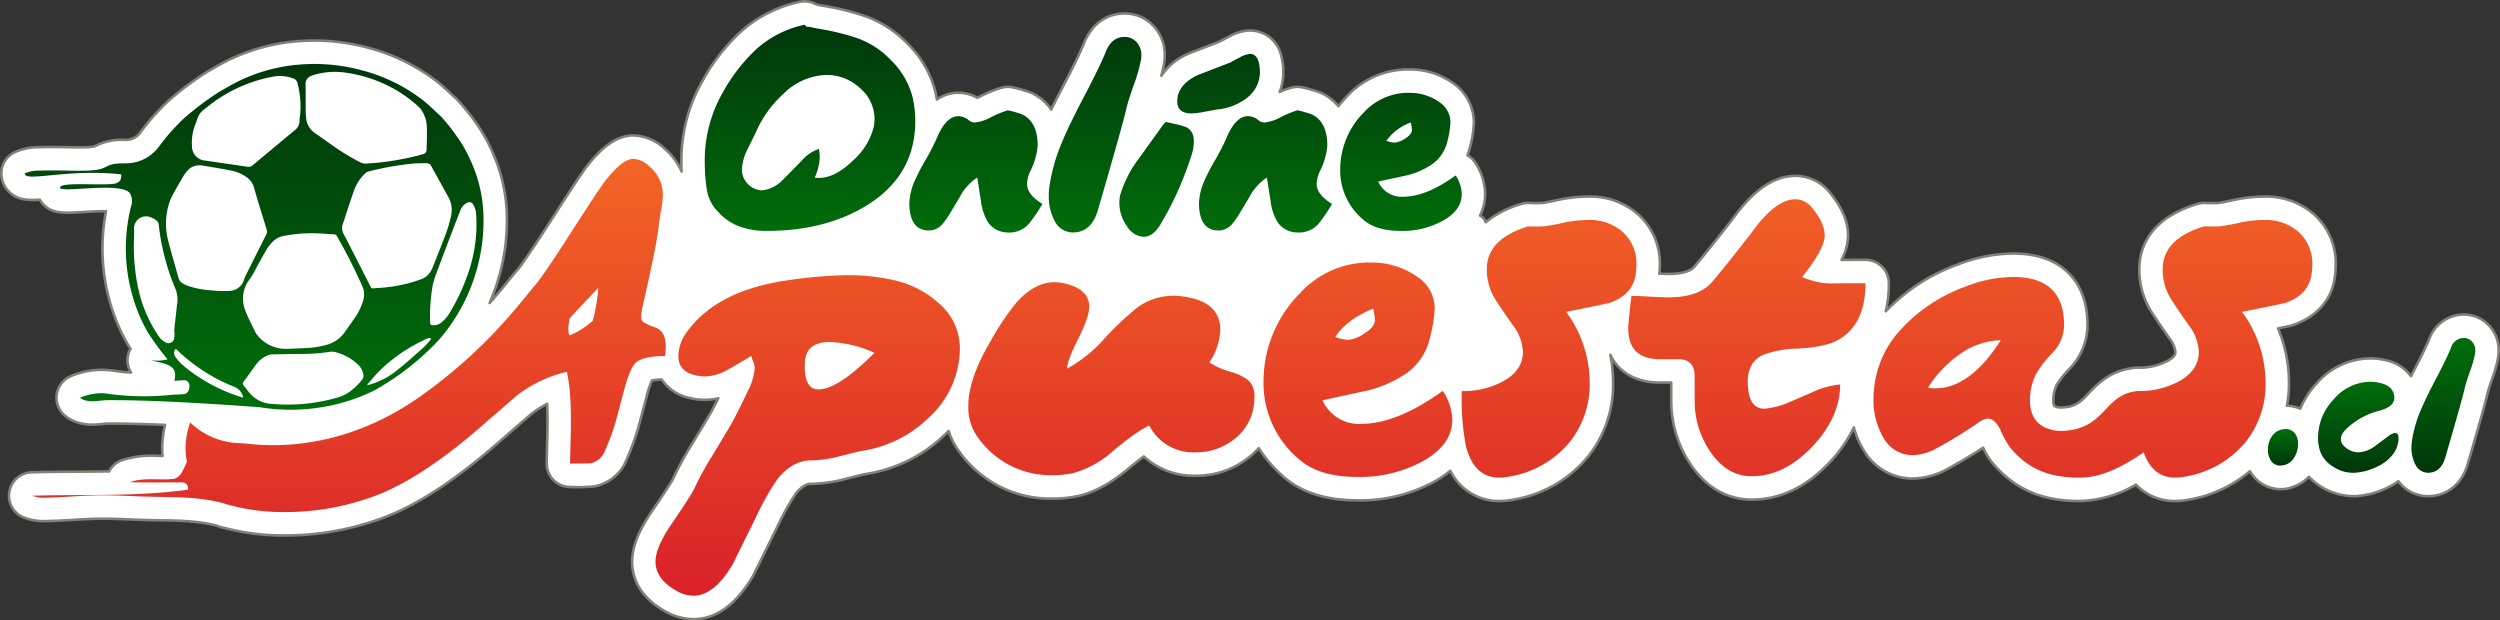 <svg xmlns="http://www.w3.org/2000/svg" xmlns:xlink="http://www.w3.org/1999/xlink" viewBox="0 0 480.658 119.285"><rect x="0" y="0" width="480.658" height="119.285" fill="#333333" stroke="none"/><defs><style>.cls-1{fill:#fff;stroke:#848077;stroke-linecap:round;stroke-linejoin:round;stroke-width:0.5px;}.cls-2{fill:url(#linear-gradient);}.cls-3{fill:url(#linear-gradient-2);}.cls-4{fill:url(#linear-gradient-3);}.cls-5{fill:url(#linear-gradient-4);}.cls-6{fill:url(#linear-gradient-5);}.cls-7{fill:url(#linear-gradient-6);}</style><linearGradient id="linear-gradient" x1="208.272" y1="45.525" x2="208.272" y2="4.75" gradientUnits="userSpaceOnUse"><stop offset="0" stop-color="#006e0b"/><stop offset="1" stop-color="#00370b"/></linearGradient><linearGradient id="linear-gradient-2" x1="438.933" y1="82.504" x2="438.933" y2="89.516" xlink:href="#linear-gradient"/><linearGradient id="linear-gradient-3" x1="453.408" y1="73.406" x2="453.408" y2="90.906" xlink:href="#linear-gradient"/><linearGradient id="linear-gradient-4" x1="469.772" y1="64.977" x2="469.772" y2="90.897" xlink:href="#linear-gradient"/><linearGradient id="linear-gradient-5" x1="48.86" y1="78.781" x2="48.86" y2="12.296" xlink:href="#linear-gradient"/><linearGradient id="linear-gradient-6" x1="225.4" y1="30.539" x2="225.4" y2="114.535" gradientUnits="userSpaceOnUse"><stop offset="0" stop-color="#f36525"/><stop offset="1" stop-color="#d92129"/></linearGradient></defs><g id="Layer_2" data-name="Layer 2"><g id="Layer_1-2" data-name="Layer 1"><path class="cls-1" d="M478.51,62.537a6.616,6.616,0,0,0-4.822-2.061,7.104,7.104,0,0,0-6.632,4.705c-.483,1.198-1.395,3.075-2.708,5.579q-.432.823-.812,1.566a7.903,7.903,0,0,0-4.969-3.093,12.47,12.47,0,0,0-2.819-.327,13.811,13.811,0,0,0-10.362,4.815,16.57,16.57,0,0,0-3.131,4.855,6.823,6.823,0,0,0-2.556-.568,25.019,25.019,0,0,0,.387-4.448A26.631,26.631,0,0,0,437.98,63.146q1.137-.237,2.263-.478a4.586,4.586,0,0,0,.503-.138c4.671-1.581,7.566-4.878,8.143-9.198a15.716,15.716,0,0,0,.186-2.373,12.676,12.676,0,0,0-4.019-9.602,13.871,13.871,0,0,0-9.739-3.56,27.937,27.937,0,0,0-5.484.577c-2.331.507-3.119.623-3.316.647-1.356.044-2.093.025-2.474.002a4.52,4.52,0,0,0-1.597.188c-8.351,2.555-10.623,7.434-11.063,11.124a15.222,15.222,0,0,0,1.765,8.791c.023.043.047.087.071.13.333.593,1.068,1.778,3.869,5.793a5.046,5.046,0,0,1,1.161,2.624c0,.296,0,.847-1.412,1.658a11.537,11.537,0,0,1-5.846,1.353c-.14,0-.28.006-.419.019-4.75.445-7.211,3.032-9.008,4.921-1.603,1.686-2.487,2.614-5.176,2.722a2.887,2.887,0,0,1-1.119-.161,1.033,1.033,0,0,1-.304-.146,2.299,2.299,0,0,1-.182-1.143,6.604,6.604,0,0,1,.652-2.878c.027-.058.024-.05.048-.11a19.645,19.645,0,0,1,2.566-3.156,12.268,12.268,0,0,0,3.281-7.534c.002-.039.004-.079.005-.118.123-4.435-1.057-7.96-3.506-10.478-2.502-2.573-6.133-3.878-10.791-3.878a30.048,30.048,0,0,0-10.635,2.112,35.907,35.907,0,0,0-13.84,8.997,22.933,22.933,0,0,0,.596-5.392,4.5,4.5,0,0,0-4.5-4.5q-2.972,0-4.596.011A10.718,10.718,0,0,0,355.32,45.27q0-4.05-3.607-8.363a8.44,8.44,0,0,0-6.5-3.097c-4.132,0-8.075,2.692-12.055,8.229-3.047,3.928-5.442,6.922-7.122,8.902-.056.065-.109.133-.161.201-.949,1.258-3.273,1.522-5.057,1.522-.446,0-1.043-.016-1.783-.048a15.159,15.159,0,0,0,.094-1.657,12.682,12.682,0,0,0-4.019-9.602,13.871,13.871,0,0,0-9.739-3.56,27.977,27.977,0,0,0-5.486.577c-2.331.507-3.107.622-3.314.647-1.359.044-2.095.025-2.476.002a4.504,4.504,0,0,0-1.597.188,19.324,19.324,0,0,0-6.862,3.517,2.148,2.148,0,0,0-1.077-1.274A9.374,9.374,0,0,0,285.543,37.3a11.178,11.178,0,0,0-1.862-5.96,4.509,4.509,0,0,0-1.535-1.489,12.72,12.72,0,0,0,.541-1.762,20.862,20.862,0,0,0,.682-4.496,9.21,9.21,0,0,0-4.036-7.636,14.243,14.243,0,0,0-8.384-2.608,15.977,15.977,0,0,0-11.974,5.15,24.309,24.309,0,0,0-1.648,1.934,9.304,9.304,0,0,0-3.193-2.509,4.498,4.498,0,0,0-.518-.209,26.926,26.926,0,0,0-3.322-.935,4.496,4.496,0,0,0-1.938.056,14.852,14.852,0,0,0-2.321.841,10.532,10.532,0,0,0,.703-3.83,12.482,12.482,0,0,0-.338-2.867c-.009-.037-.018-.074-.028-.11a6.175,6.175,0,0,0-6.005-5.004A8.506,8.506,0,0,0,236.338,7.02q-.885.445-1.736.921-2.972,1.156-5.986,2.311c-.116.045-.231.094-.344.149a11.802,11.802,0,0,0-4.992,4.161c.197-.707.344-1.331.443-1.879a9.529,9.529,0,0,0,.217-2.015,8.057,8.057,0,0,0-2.186-5.701A7.497,7.497,0,0,0,216.219,2.6c-3.461,0-6.277,2.013-7.743,5.561-.721,1.791-2.069,4.574-4.01,8.272-.905,1.728-1.689,3.266-2.356,4.627a9.29,9.29,0,0,0-3.663-3.137,4.492,4.492,0,0,0-.519-.209,27.008,27.008,0,0,0-3.321-.935,4.495,4.495,0,0,0-1.938.056,22.87,22.87,0,0,0-4.115,1.656c-.266.128-.489.228-.675.307a7.302,7.302,0,0,0-3.602-.967,7.211,7.211,0,0,0-4.151,1.306q-.107-.645-.248-1.301A19.702,19.702,0,0,0,174.496,8.4a21.06,21.06,0,0,0-9.153-5.623,49.354,49.354,0,0,0-7.314-1.706c-.147-.025-.372-.07-.673-.133q-.224-.059-.451-.106a4.493,4.493,0,0,0-3.187-.476A24.726,24.726,0,0,0,142.491,6.031a37.498,37.498,0,0,0-7.338,9.353,30.797,30.797,0,0,0-4.151,15.911q0,.833.038,1.682a12.194,12.194,0,0,0-3.264-4.406,9.094,9.094,0,0,0-6.005-2.533c-3.713,0-6.644,3.07-8.793,5.756-1.132,1.425-3.379,4.905-5.98,8.935-2.665,4.128-6.315,9.783-7.53,11.169-.419.478-.943,1.12-1.58,1.903-.979,1.204-2.213,2.722-3.748,4.457a39.659,39.659,0,0,0,3.258-18.091,31.354,31.354,0,0,0-2.61-10.683,31.332,31.332,0,0,0-1.846-3.663,40.103,40.103,0,0,0-5.136-6.769c-.382-.341-.754-.691-1.127-1.042-.85-.797-1.728-1.622-2.75-2.412A37.243,37.243,0,0,0,70.623,9.138,39.523,39.523,0,0,0,57.037,7.943a36.98,36.98,0,0,0-14.718,4.44c-.432.237-.86.482-1.289.728-.345.198-.691.396-1.041.59a59.033,59.033,0,0,0-7.39,5.495c-.913.81-1.73,1.663-2.478,2.463-.848.908-1.679,1.895-2.534,3.009a5.13,5.13,0,0,0-.374.482l-.261.348a3.389,3.389,0,0,1-2.916,1.397,10.999,10.999,0,0,0-5.651,1.142c-.216.109-.419.213-1.687.266-1.038.043-2.247.022-3.65-.002-1.685-.028-3.594-.061-5.804.005a10.687,10.687,0,0,0-4.46.984A4.499,4.499,0,0,0,.25,33.34a4.958,4.958,0,0,0,1.619,3.665c1.52,1.382,3.27,1.56,5.787,1.394a4.685,4.685,0,0,0,.505.71C9.9,41.133,12.118,41,16.145,40.76c1.048-.063,2.782-.167,4.216-.167h.025a37.773,37.773,0,0,0,.888,17.966A35.607,35.607,0,0,0,24.514,66.13c.06.108.26.43.578.911a4.503,4.503,0,0,0,.097,4.578c-1.278-.062-2.162-.182-2.925-.285-.636-.086-1.294-.175-2.02-.216a15.131,15.131,0,0,0-6.808,1.287,4.5,4.5,0,0,0-.82,7.625c2.573,1.989,5.608,1.654,7.241,1.474.237-.026.456-.058.644-.062,3.273-.025,7.242.08,11.23.253a19.153,19.153,0,0,0-.55,4.526q0,.724.062,1.443c-.301-.002-.609-.006-.925-.012a18.419,18.419,0,0,0-6.847.81,4.493,4.493,0,0,0-2.489,2.171c-1.932.03-3.885.041-5.869.052-2.947.016-5.995.033-9.018.121a4.5,4.5,0,0,0-1.64,8.635,10.294,10.294,0,0,0,4.333.748c1.785-.029,3.553-.134,5.262-.235,2.009-.119,3.894-.233,5.769-.226,1.752.005,3.508.074,5.366.147,1.643.064,3.288.128,4.933.149,4.096.05,7.963.098,11.595,1.056a.665.665,0,0,1,.108.039,4.37,4.37,0,0,0,1.189.349,44.684,44.684,0,0,0,11.728,1.484,54.029,54.029,0,0,0,19.32-3.545c6.028-2.322,12.618-6.551,20.183-12.961l7.993-6.927a22.056,22.056,0,0,1,2.957-1.877c.075,1.381.093,3.238.055,5.482-.062,2.261-.137,5.138-.137,6.003a4.5,4.5,0,0,0,4.5,4.5,30.539,30.539,0,0,0,4.736-.131c.075-.013.149-.027.224-.043a8.304,8.304,0,0,0,5.824-4.892,51.668,51.668,0,0,0,2.302-6.226c.016-.05.03-.1.043-.15q.473-1.762,1.593-5.997a19.203,19.203,0,0,1,1.002-3.025,9.715,9.715,0,0,1,1.874-.203,8.656,8.656,0,0,0,5.162,3.503,12.215,12.215,0,0,0,5.73.121c-.476.955-.903,1.777-1.274,2.457-.288.519-1.163,2.017-3.682,6.177a62.619,62.619,0,0,0-3.772,6.906c-.11.211-.755,1.349-4.018,6.159-2.608,3.825-3.823,6.907-3.823,9.699,0,2.654,1.041,6.431,5.989,9.343a11.34,11.34,0,0,0,5.81,1.712c4.351,0,8.202-2.792,11.445-8.298.057-.097.11-.195.16-.295l4.709-9.553a42.919,42.919,0,0,1,3.402-6.028c1.488-1.842,2.528-1.842,2.92-1.842a26.684,26.684,0,0,0,6.021-.793c.034-.008.068-.017.102-.025,3.247-.836,4.068-1.016,4.264-1.054.027-.004.056-.008.083-.013a27.942,27.942,0,0,0,15.358-7.686c.202-.194.398-.39.592-.588a13.612,13.612,0,0,0,2.148,4.108,21.448,21.448,0,0,0,17.99,8.889,22.966,22.966,0,0,0,4.818-.51c2.985-.656,6.104-2.351,9.547-5.191,1.236-1.028,2.23-1.806,3.022-2.394a14.117,14.117,0,0,0,9.98,3.703,16.089,16.089,0,0,0,9.773-3.179,15.903,15.903,0,0,0,2.352-2.121,25.576,25.576,0,0,0,5.119,5.802c3.344,2.806,8.023,4.229,13.909,4.229a29.596,29.596,0,0,0,14.438-3.446,20.478,20.478,0,0,0,3.363-2.244,10.384,10.384,0,0,0,9.429,5.826,14.258,14.258,0,0,0,2.769-.289A23.493,23.493,0,0,0,305.3,87.81a22.186,22.186,0,0,0,4.841-14.251,26.714,26.714,0,0,0-.532-5.332c1.606,3.375,4.96,5.329,9.52,5.329l2.19.002v3.492a21.651,21.651,0,0,0,3.569,11.996c3.78,5.796,8.546,7.013,11.878,7.013,5.454,0,10.476-2.383,14.925-7.083a25.914,25.914,0,0,0,4.732-6.784,16.164,16.164,0,0,0,1.856,4.303,10.885,10.885,0,0,0,9.434,5.51,14.442,14.442,0,0,0,6.97-1.978c2.478-1.364,4.695-2.692,6.599-3.947a12.963,12.963,0,0,0,1.873,3.018c4.278,5,9.426,7.232,16.67,7.232a22.368,22.368,0,0,0,10.843-3.153,10.195,10.195,0,0,0,7.554,3.153,14.253,14.253,0,0,0,2.767-.289,24.553,24.553,0,0,0,11.594-5.449q.18.31.39.604a6.771,6.771,0,0,0,8.284,2.268,7.343,7.343,0,0,0,2.649-1.806,12.005,12.005,0,0,0,9.03,3.732,15.829,15.829,0,0,0,6.098-1.637,14.864,14.864,0,0,0,2.09-1.235,7.041,7.041,0,0,0,5.898,2.877c3.566-.089,6.352-2.414,7.448-6.208,2.995-10.269,3.634-12.792,3.832-13.699.07-.288.274-1.019.86-2.683a25.096,25.096,0,0,0,1.072-3.716,8.013,8.013,0,0,0,.175-1.653A6.924,6.924,0,0,0,478.51,62.537Z"/><path class="cls-2" d="M175.493,18.85a15.213,15.213,0,0,0-4.2-7.29,16.563,16.563,0,0,0-7.201-4.46,45.61,45.61,0,0,0-6.658-1.567q-.305-.043-1.132-.218a4.446,4.446,0,0,0-1.218-.174l-.392-.392a20.209,20.209,0,0,0-9.225,4.656,33.525,33.525,0,0,0-6.44,8.268,26.25,26.25,0,0,0-3.525,13.621,35.501,35.501,0,0,0,.392,5.178,7.729,7.729,0,0,0,2.176,4.265,10.346,10.346,0,0,0,4.047,2.785,14.975,14.975,0,0,0,5.309.871q11.183,0,19.104-4.831,9.443-5.744,9.444-16.318A20.845,20.845,0,0,0,175.493,18.85Zm-7.485,5.483a12.804,12.804,0,0,1-3.959,6.484q-3.482,3.394-6.614,3.394a3.573,3.573,0,0,1-.784-.087,10.476,10.476,0,0,0,.957-3.829,8.531,8.531,0,0,0-.173-1.653,7.49,7.49,0,0,0-3.351,2.306q-1.828,1.871-3.656,3.698a6.386,6.386,0,0,1-3.96,1.958,4.053,4.053,0,0,1-3.83-3.96,9.536,9.536,0,0,1,.958-3.699q.87-1.74,1.696-3.438a21.642,21.642,0,0,1,5.354-7.485,12.185,12.185,0,0,1,8.268-3.612,9.33,9.33,0,0,1,6.419,2.523,7.776,7.776,0,0,1,2.807,5.962A8.219,8.219,0,0,1,168.008,24.333Zm29.455,11.053a6.22,6.22,0,0,1,.609-2.436,13.472,13.472,0,0,0,1.436-4.962q0-4.568-3.002-6.005a23.666,23.666,0,0,0-2.742-.783,22.406,22.406,0,0,0-3.263,1.349,8.277,8.277,0,0,1-3.046,1.001,1.727,1.727,0,0,1-1.131-.392,3.324,3.324,0,0,0-2.046-.827q-2.438,0-4.221,4.352a44.799,44.799,0,0,1-2.154,4.156A38.947,38.947,0,0,0,175.791,34.95a11.281,11.281,0,0,0-.957,4.308,8.706,8.706,0,0,0,.13,1.523q.609,3.699,3.917,3.525a3.511,3.511,0,0,0,2.394-1.306,17.567,17.567,0,0,0,1.544-2.263q1.066-1.74,2.11-3.568a10.641,10.641,0,0,1,2.96-3.047q.346,2.221.696,4.439a10.392,10.392,0,0,0,1.348,4.134,4.613,4.613,0,0,0,3.83,2.002,4.984,4.984,0,0,0,4.048-1.654,33.237,33.237,0,0,0,2.61-3.829Q197.462,37.387,197.463,35.386Zm20.541-19.103A30.176,30.176,0,0,0,219.309,11.8a5.022,5.022,0,0,0,.131-1.131,3.592,3.592,0,0,0-.936-2.589A3.042,3.042,0,0,0,216.219,7.1q-2.438,0-3.569,2.741-1.173,2.916-4.199,8.681t-4.243,8.77a33.973,33.973,0,0,0-2.523,9.181c-.029.378-.044.756-.044,1.131a9.893,9.893,0,0,0,1.088,4.787,3.936,3.936,0,0,0,3.656,2.306q3.48-.088,4.7-4.308,4.786-16.405,5.482-19.582Q216.915,19.372,218.004,16.282ZM229.05,21.809a14.745,14.745,0,0,0,2.698-.348q2.09-.392,2.438-.435a10.856,10.856,0,0,0,5.57-2.219,6.22,6.22,0,0,0,2.48-4.961,7.871,7.871,0,0,0-.217-1.828q-.436-1.653-1.654-1.653a4.503,4.503,0,0,0-1.958.652q-.957.48-1.871,1.001-3.133,1.219-6.31,2.437-3.612,1.741-3.873,4.613Q226.135,21.809,229.05,21.809Zm-.957,2.654a16.501,16.501,0,0,0-2.524-.696q-1.304-.304-1.349-.305-.261,0-1,1.088-2.221,3.09-4.44,6.179a21.83,21.83,0,0,0-3.394,6.746,6.283,6.283,0,0,0-.174,1.523,7.667,7.667,0,0,0,1.437,4.461,4,4,0,0,0,3.22,2.067q1.915,0,3.352-2.568a60.78,60.78,0,0,0,4.699-9.791q.521-1.392,1.001-2.829a9.343,9.343,0,0,0,.608-3.002,7.545,7.545,0,0,0-.043-.826A2.591,2.591,0,0,0,228.094,24.463Zm25.055,10.922a6.225,6.225,0,0,1,.608-2.436,13.464,13.464,0,0,0,1.436-4.962q0-4.568-3.002-6.005a23.677,23.677,0,0,0-2.742-.783,22.401,22.401,0,0,0-3.263,1.349,8.278,8.278,0,0,1-3.046,1.001,1.727,1.727,0,0,1-1.131-.392,3.324,3.324,0,0,0-2.046-.827q-2.438,0-4.221,4.352a44.799,44.799,0,0,1-2.154,4.156A38.967,38.967,0,0,0,231.477,34.95a11.281,11.281,0,0,0-.957,4.308,8.706,8.706,0,0,0,.13,1.523q.61,3.699,3.917,3.525a3.511,3.511,0,0,0,2.394-1.306,17.556,17.556,0,0,0,1.544-2.263q1.067-1.74,2.11-3.568a10.64,10.64,0,0,1,2.96-3.047q.346,2.221.696,4.439a10.406,10.406,0,0,0,1.348,4.134,4.612,4.612,0,0,0,3.83,2.002,4.981,4.981,0,0,0,4.047-1.654,33.141,33.141,0,0,0,2.611-3.829Q253.148,37.387,253.149,35.386Zm26.72-1.653q-5.657,4.09-10.095,4.09a4.888,4.888,0,0,1-4.787-2.916q2.741-.608,5.439-1.174a15.283,15.283,0,0,0,4.961-2.176,7.428,7.428,0,0,0,2.916-4.482,17.896,17.896,0,0,0,.565-3.481,4.666,4.666,0,0,0-2.132-3.96,9.784,9.784,0,0,0-5.788-1.784,11.568,11.568,0,0,0-8.704,3.742,15.533,15.533,0,0,0-4.569,10.967,12.286,12.286,0,0,0,4.569,9.791q2.438,2.047,7.094,2.046a16.147,16.147,0,0,0,7.92-1.871q3.787-2.045,3.786-5.223A6.747,6.747,0,0,0,279.869,33.733Zm-8.616-10.183a8.681,8.681,0,0,1,.217,1.393q0,.914-1.392,1.741a4.138,4.138,0,0,1-1.958.74,5.912,5.912,0,0,1-1.567-.348A9.764,9.764,0,0,1,271.253,23.549Z"/><path class="cls-3" d="M439.608,89.276a3.375,3.375,0,0,1-1.2.24,2.065,2.065,0,0,1-1.77-.93,3.522,3.522,0,0,1-.6-2.101,4.5,4.5,0,0,1,.75-2.58,3.034,3.034,0,0,1,2.28-1.38,2.268,2.268,0,0,1,2.1.72,3.15,3.15,0,0,1,.66,2.101,4.796,4.796,0,0,1-.601,2.37A3.209,3.209,0,0,1,439.608,89.276Z"/><path class="cls-4" d="M460.248,75.776a3.238,3.238,0,0,1,.09.72q0,1.74-3.06,2.52a13.975,13.975,0,0,0-5.46,2.82q-3.271,2.609-.48,4.47a3.72,3.72,0,0,0,2.101.66,5.763,5.763,0,0,0,3.029-1.08l2.7-2.011a2.537,2.537,0,0,1,1.35-.63q.631,0,.631.99a5.199,5.199,0,0,1-.9,2.88,7.868,7.868,0,0,1-3.195,2.596,11.296,11.296,0,0,1-4.364,1.185,6.88,6.88,0,0,1-4.171-1.215,5.606,5.606,0,0,1-2.579-3.375,8.612,8.612,0,0,1-.271-2.16,10.745,10.745,0,0,1,3.045-7.396,9.273,9.273,0,0,1,7.035-3.345,7.919,7.919,0,0,1,1.8.21Q459.827,74.127,460.248,75.776Z"/><path class="cls-5" d="M475.818,68.217a20.805,20.805,0,0,1-.9,3.09q-.75,2.13-.99,3.12-.479,2.19-3.779,13.5-.841,2.909-3.24,2.97a2.714,2.714,0,0,1-2.52-1.59,6.817,6.817,0,0,1-.75-3.3c0-.26.011-.52.03-.78a23.398,23.398,0,0,1,1.74-6.33q.839-2.07,2.925-6.045t2.896-5.985a2.595,2.595,0,0,1,2.46-1.89,2.094,2.094,0,0,1,1.574.675,2.474,2.474,0,0,1,.645,1.785A3.484,3.484,0,0,1,475.818,68.217Z"/><path class="cls-6" d="M92.907,40.452a26.769,26.769,0,0,0-2.238-9.154,27.152,27.152,0,0,0-1.576-3.146,38.44,38.44,0,0,0-4.285-5.742c-1.211-1.082-2.345-2.255-3.631-3.249a32.64,32.64,0,0,0-11.711-5.673,34.845,34.845,0,0,0-12.042-1.06,32.341,32.341,0,0,0-12.938,3.901c-.777.427-1.539.88-2.314,1.309a57.215,57.215,0,0,0-6.585,4.925c-.766.679-1.478,1.421-2.175,2.168a36.735,36.735,0,0,0-2.387,2.852l-.039.031c-.077.114-.157.217-.235.324-.084.113-.172.223-.254.336a7.877,7.877,0,0,1-6.451,3.123c-4.589.007-2.571,1.212-7.158,1.404-2.49.104-5.546-.114-9.506.006a6.261,6.261,0,0,0-2.632.534c0,1.765,8.11-.957,18.557.183.148,1.773-1.238,1.831-2.286,1.885-3.179.166-9.368-.357-9.482.63-.257,1.199,11.593-1.185,13.408,1.074a3.032,3.032,0,0,1,.276,2.505c-.039.155-.088.306-.125.463a33.145,33.145,0,0,0,.495,17.212,31.027,31.027,0,0,0,2.838,6.624,52.016,52.016,0,0,0,3.788,5.175,8.343,8.343,0,0,1-3.205.157c2.081.679,5.393.571,4.513,3.885-.051.192,1.595-.105,2.151.003,1.121.218.931,2.419-.206,2.612-.752.128-1.536.088-2.297.146A51.807,51.807,0,0,1,19.989,75.61a10.774,10.774,0,0,0-4.621.858c1.494,1.155,3.771.486,5.087.473,9.529-.096,24.819,1.002,29.505,1.358a36.703,36.703,0,0,0,10.844.15,35.837,35.837,0,0,0,11.241-3.422,50.918,50.918,0,0,0,12.363-9.7,34.937,34.937,0,0,0,7.465-14.278A34.265,34.265,0,0,0,92.907,40.452Zm-6.588-2.358a5.264,5.264,0,0,1,.316,3.785,24.259,24.259,0,0,1-.997,3.281c-.778,2.085-1.623,4.151-2.442,6.224-.056.143-.126.281-.195.42a3.55,3.55,0,0,1-2.046,1.892,27.963,27.963,0,0,1-7.08,1.58c-.689.066-1.379.096-2.068.159a.458.458,0,0,1-.535-.262q-2.213-4.376-4.447-8.74c-.271-.531-.564-1.049-.825-1.585a2.314,2.314,0,0,1-.071-1.836c.72-2.12,1.366-4.26,2.13-6.368a8.404,8.404,0,0,1,2.192-3.342,1.422,1.422,0,0,1,.601-.327,56.123,56.123,0,0,1,8.274-1.501c.975-.081,1.951-.089,2.924-.096a2.228,2.228,0,0,1,.671.215C83.944,33.8,85.127,35.949,86.319,38.094ZM59.825,14.609a5.128,5.128,0,0,1,.771-.281,14.216,14.216,0,0,1,5.75-.375,26.55,26.55,0,0,1,10.151,3.571,24.53,24.53,0,0,1,4.071,3.084,5.023,5.023,0,0,1,.366.417,6.198,6.198,0,0,1,1.132,3.416c.058,1.46-.017,2.938-.055,4.409a.843.843,0,0,1-.709.803,51.673,51.673,0,0,1-10.97,1.798,2.262,2.262,0,0,1-1.014-.215,46.251,46.251,0,0,1-6.39-3.99c-.763-.526-1.513-1.07-2.283-1.587a4.019,4.019,0,0,1-1.808-3.144c-.081-.936-.062-1.888-.071-2.835-.011-1.133.011-2.269-.01-3.4A1.56,1.56,0,0,1,59.825,14.609ZM37.541,23.965c.962-2.654.659-2.032,3.069-4.004a28.393,28.393,0,0,1,11.8-5.212,7.259,7.259,0,0,1,4.019.351,1.173,1.173,0,0,1,.753.836,17.482,17.482,0,0,1,.52,6.202,7.469,7.469,0,0,0-.102,1.006,2.333,2.333,0,0,1-1.019,1.961c-2.664,2.231-5.341,4.446-8.005,6.676a1.154,1.154,0,0,1-1.003.282c-2.68-.405-5.369-.775-8.048-1.184a2.746,2.746,0,0,1-2.615-2.756A9.404,9.404,0,0,1,37.541,23.965ZM32.346,39.694a8.716,8.716,0,0,1,.66-1.835c.77-1.453,1.589-2.886,2.437-4.303a8.298,8.298,0,0,1,1.003-1.145,3.261,3.261,0,0,1,2.397-.595c1.818.301,3.638.597,5.441.95A7.407,7.407,0,0,1,47.639,34.243,3.445,3.445,0,0,1,48.812,36.01c.784,2.73,1.629,5.438,2.467,8.149a1.105,1.105,0,0,1-.074.903q-1.954,3.863-3.879,7.737a8.182,8.182,0,0,0-.385.902A3.026,3.026,0,0,1,44.146,55.93a22.543,22.543,0,0,1-3.527-.106,18.06,18.06,0,0,1-4.522-.867,6.33,6.33,0,0,1-.844-.401A1.817,1.817,0,0,1,34.3,53.38c-.65-2.429-1.403-4.824-1.999-7.269A12.811,12.811,0,0,1,32.346,39.694Zm-.409,26.194a3.978,3.978,0,0,1-1.179-.904,25.826,25.826,0,0,1-3.794-7.945,37.252,37.252,0,0,1-1.193-11.117c.021-.596.021-1.191.011-1.785a2.317,2.317,0,0,1,3.124-2.391,3.841,3.841,0,0,1,1.224.695,1.158,1.158,0,0,1,.387.731,43.745,43.745,0,0,0,3.313,12.6,5.648,5.648,0,0,1,.193,2.898c-.164,1.55-.346,3.099-.503,4.649-.03.294.03.589.027.884a3.657,3.657,0,0,1-.059.835A1.117,1.117,0,0,1,31.937,65.888Zm14.681,10.527A32.35,32.35,0,0,1,35.025,70.113,10.182,10.182,0,0,1,33.78,68.691a1.311,1.311,0,0,1-.248-1.199c.122-.427.246-.465.55-.172A32.357,32.357,0,0,0,38.556,70.94a33.175,33.175,0,0,0,6.594,3.473,2.853,2.853,0,0,1,1.615,1.989A.49.49,0,0,1,46.619,76.415Zm22.933-3.337A11.565,11.565,0,0,1,66.62,75.718a9.561,9.561,0,0,1-2.237.859A34.545,34.545,0,0,1,52.389,77.663a6.013,6.013,0,0,1-4.633-2.382c-.146-.183-.282-.375-.422-.563l.013-.01c-.237-.317-.657-.618-.659-.957-.002-.328.42-.699.665-1.045.633-.892,1.248-1.797,1.915-2.667a5.208,5.208,0,0,1,2.159-1.7,2.437,2.437,0,0,1,.835-.203c2.007-.045,4.014-.07,6.02-.095a34.857,34.857,0,0,0,5.224-.413,3.051,3.051,0,0,1,1.324.173,9.661,9.661,0,0,1,3.964,2.264,3.341,3.341,0,0,1,1.071,1.966A1.268,1.268,0,0,1,69.552,73.079Zm.22-15.13a10.683,10.683,0,0,1-1.464,3.014c-.669,1.007-1.387,1.986-2.082,2.978a6.236,6.236,0,0,1-3.489,2.373,17.629,17.629,0,0,1-4.23.615c-1.11.054-2.221.111-3.33.139a6.92,6.92,0,0,1-6.002-3.047c-.566-1.208-1.468-2.822-2.095-4.55a6.059,6.059,0,0,1,1.003-5.886,21.605,21.605,0,0,0,1.296-2.274c.663-1.185,1.306-2.379,1.998-3.549a10.35,10.35,0,0,1,.916-1.146A4.115,4.115,0,0,1,54.898,45.3a27.991,27.991,0,0,1,7.1-.382c.74.039,1.476.108,2.217.137a.603.603,0,0,1,.565.347,106.035,106.035,0,0,1,5.007,9.915A3.94,3.94,0,0,1,69.772,57.948Zm12.809,7.615a14.816,14.816,0,0,1-1.378,1.452c-1.611,1.42-3.203,2.867-4.89,4.194a14.871,14.871,0,0,1-5.246,2.738c-.126.034-.252.061-.379.091l-.084-.086c.747-.851,1.457-1.735,2.248-2.546a31.058,31.058,0,0,1,8.169-5.78c.4-.207.806-.404,1.222-.57C82.387,64.998,83.308,64.723,82.581,65.564Zm7.91-14.554a38.727,38.727,0,0,1-4.239,9.472,6.61,6.61,0,0,1-.737.913c-.195.219-.421.412-.569.554a2.34,2.34,0,0,1-1.867.563c-.237-.055-.376-.154-.374-.442a34.201,34.201,0,0,1,.518-7.373,17.778,17.778,0,0,1,.725-2.285c1.062-2.839,2.144-5.672,3.225-8.506.465-1.22.944-2.436,1.42-3.652a2.557,2.557,0,0,1,1.196-1.25.85.85,0,0,1,1.208.338,4.157,4.157,0,0,1,.561,2.033A28.577,28.577,0,0,1,90.491,51.01Z"/><path class="cls-7" d="M180.427,58.245a18.847,18.847,0,0,0-8.649-4.393,39.249,39.249,0,0,0-8.785-.946,86.498,86.498,0,0,0-11.285.946q-13.651,1.893-19.461,9.73a8.088,8.088,0,0,0-1.825,4.866q0,2.837,3.041,3.648a8.605,8.605,0,0,0,2.095.27,9.179,9.179,0,0,0,4.596-1.419q2.161-1.217,4.257-2.5l.541,1.419a3.393,3.393,0,0,1,.067,1.621,11.422,11.422,0,0,1-1.217,3.649q-1.824,3.851-3.041,6.082-.675,1.216-3.784,6.352a58.513,58.513,0,0,0-3.514,6.42q-.406.945-4.393,6.825-3.041,4.459-3.04,7.163,0,3.243,3.784,5.473a6.9,6.9,0,0,0,3.514,1.082q3.986,0,7.568-6.082,2.364-4.799,4.731-9.596a47.711,47.711,0,0,1,3.919-6.825q2.837-3.513,6.42-3.514a22.549,22.549,0,0,0,5-.676q4.189-1.08,4.73-1.148A23.468,23.468,0,0,0,178.67,80.207a18.151,18.151,0,0,0,5.879-12.975A11.353,11.353,0,0,0,180.427,58.245ZM157.384,74.868q-2.906,0-2.636-5.203.202-3.919,4.798-3.919a22.934,22.934,0,0,1,8.582,2.095Q161.1,74.869,157.384,74.868Zm82.373-1.959a11.189,11.189,0,0,0-3.379-1.487,13.432,13.432,0,0,1-3.852-1.757,12.275,12.275,0,0,0,2.095-6.217q0-5.878-8.177-6.555a11.727,11.727,0,0,0-8.042,2.433,60.269,60.269,0,0,0-6.284,6.014,26.828,26.828,0,0,1-6.96,5.542q0-1.487,2.129-5.71t2.128-6.251q0-3.378-4.865-4.46a8.666,8.666,0,0,0-1.824-.203q-3.853,0-7.366,3.987a48.454,48.454,0,0,0-4.798,7.163q-4.393,7.365-4.392,12.704a9.839,9.839,0,0,0,1.959,6.149,17.081,17.081,0,0,0,14.393,7.095,18.317,18.317,0,0,0,3.852-.405,19.154,19.154,0,0,0,7.637-4.257q4.797-3.987,6.96-4.866a9.483,9.483,0,0,0,8.92,5.136,11.629,11.629,0,0,0,7.096-2.297,9.882,9.882,0,0,0,4.054-6.487,14.412,14.412,0,0,0,.136-1.893A3.978,3.978,0,0,0,239.757,72.909Zm21.961,8.581a7.591,7.591,0,0,1-7.434-4.527q4.258-.945,8.447-1.824a23.728,23.728,0,0,0,7.703-3.379,11.537,11.537,0,0,0,4.527-6.96,27.716,27.716,0,0,0,.879-5.406,7.246,7.246,0,0,0-3.312-6.149,15.183,15.183,0,0,0-8.987-2.771,17.963,17.963,0,0,0-13.515,5.812,24.122,24.122,0,0,0-7.096,17.029,19.079,19.079,0,0,0,7.096,15.204q3.784,3.177,11.015,3.176a25.071,25.071,0,0,0,12.299-2.905Q279.22,85.613,279.22,80.68a10.484,10.484,0,0,0-1.824-5.541Q268.61,81.492,261.718,81.49Zm2.298-22.164a13.523,13.523,0,0,1,.338,2.162q0,1.419-2.163,2.703A6.421,6.421,0,0,1,259.15,65.34a9.201,9.201,0,0,1-2.433-.54Q258.812,61.489,264.016,59.326Zm50.612-8.367a8.15,8.15,0,0,0-2.568-6.293,9.479,9.479,0,0,0-6.689-2.369,23.173,23.173,0,0,0-4.528.474,39.484,39.484,0,0,1-3.986.743q-1.962.067-3.041,0-7.298,2.232-7.906,7.309a10.753,10.753,0,0,0,1.284,6.226q.608,1.082,3.581,5.346a9.064,9.064,0,0,1,2.027,5.278q0,3.453-3.649,5.548a15.868,15.868,0,0,1-8.108,1.963,47.791,47.791,0,0,0,.81,10.624q1.554,6.023,6.42,6.023a9.718,9.718,0,0,0,1.892-.203,19.036,19.036,0,0,0,11.623-6.632A17.713,17.713,0,0,0,305.64,73.56a23.029,23.029,0,0,0-4.527-13.601q4.122-.811,8.244-1.691,4.595-1.556,5.136-5.617A11.18,11.18,0,0,0,314.628,50.959Zm37.546,3.559a14.086,14.086,0,0,1-5.678-1.274q4.324-5.405,4.325-7.974,0-2.433-2.5-5.406a4.036,4.036,0,0,0-3.108-1.554q-3.853,0-8.447,6.42-4.663,6.014-7.298,9.122-2.501,3.312-8.649,3.312-1.217,0-3.615-.136-2.399-.135-3.548-.135-.608,5.339-.608,6.217,0,5.947,6.082,5.946h3.514q3.107,0,3.176,3.157v4.837a17.149,17.149,0,0,0,2.838,9.537Q331.9,91.56,336.765,91.56q6.284,0,11.656-5.677t5.373-11.961a15.807,15.807,0,0,0-5.339,1.487q-4.865,2.095-5,2.162a15.499,15.499,0,0,1-4.19,1.014q-2.635,0-3.108-3.446a12.364,12.364,0,0,1-.135-1.757q0-3.716,2.905-5.136a19.761,19.761,0,0,1,6.42-1.217,26.534,26.534,0,0,0,6.622-1.014q6.69-2.566,6.69-11.555C354.028,54.461,351.871,54.481,352.174,54.518Zm89.832-9.852a9.479,9.479,0,0,0-6.689-2.369,23.173,23.173,0,0,0-4.528.474,39.478,39.478,0,0,1-3.986.743q-1.961.067-3.041,0-7.298,2.232-7.906,7.309a10.753,10.753,0,0,0,1.284,6.226q.608,1.082,3.581,5.346a9.064,9.064,0,0,1,2.027,5.278q0,3.453-3.65,5.548a15.867,15.867,0,0,1-8.108,1.963c-6.624.62-6.013,7.322-14.422,7.659a7.37,7.37,0,0,1-2.771-.405q-3.514-1.216-3.514-5.541a11.131,11.131,0,0,1,1.081-4.798,19.808,19.808,0,0,1,3.312-4.324,7.868,7.868,0,0,0,2.162-4.798q.27-9.731-9.799-9.731a25.508,25.508,0,0,0-9.055,1.825,31.172,31.172,0,0,0-12.366,8.108,19.548,19.548,0,0,0-5.406,13.38,14.075,14.075,0,0,0,1.893,7.568,6.354,6.354,0,0,0,5.608,3.379,10.004,10.004,0,0,0,4.798-1.419,83.419,83.419,0,0,0,7.906-4.865,3.452,3.452,0,0,1,1.824-.743q1.217,0,2.298,2.026a19.438,19.438,0,0,0,1.96,3.582c3.243,3.829,7.018,5.744,13.325,5.744,4.625,0,8.737-2.453,12.34-4.855,1.133,3.228,3.147,4.855,6.055,4.855a9.718,9.718,0,0,0,1.892-.203,19.036,19.036,0,0,0,11.623-6.632A17.713,17.713,0,0,0,435.586,73.56a23.029,23.029,0,0,0-4.527-13.601q4.122-.811,8.244-1.691,4.595-1.556,5.136-5.617a11.18,11.18,0,0,0,.136-1.691A8.15,8.15,0,0,0,442.006,44.666Zm-69.968,30a6.81,6.81,0,0,1-1.352-.136,21.848,21.848,0,0,1,6.014-6.352,14.121,14.121,0,0,1,7.974-2.77Q378.796,74.666,372.039,74.666Zm-246.01-11.69a11.092,11.092,0,0,1-2.162-.946,1.206,1.206,0,0,1-.608-1.149,13.397,13.397,0,0,1,.338-2.163q2.703-11.758,3.041-15.204.067-.675.473-3.176a16.69,16.69,0,0,0,.338-2.838,7.103,7.103,0,0,0-2.635-5.542,4.784,4.784,0,0,0-3.041-1.419q-2.027,0-5.271,4.055c-2.254,2.838-11.083,17.345-13.65,20.273-2.522,2.876-9.101,12.203-22.022,21.334-17.298,12.224-32.804,9.007-34.47,9.007A14.226,14.226,0,0,1,36.56,81.221a14.992,14.992,0,0,0-.878,5,12.234,12.234,0,0,0,.269,2.572c-.161.338-.317.678-.478,1.014-.459.96-.851,1.909-2.006,2.255-2.818.335-5.719-.343-8.489.641,2.991.091,5.976.035,8.961.052.984.005,2.285-.276,2.224,1.392-9.931,1.369-19.943.869-29.938,1.159a5.872,5.872,0,0,0,2.489.385c3.715-.061,7.446-.473,11.118-.462,3.42.011,6.885.253,10.34.296,4.255.052,8.524.106,12.684,1.204a5.139,5.139,0,0,1,.83.297l-.002-.056c.06.019.111.046.172.065a39.764,39.764,0,0,0,10.88,1.419,49.305,49.305,0,0,0,17.704-3.244q8.244-3.176,18.854-12.163,4.055-3.513,8.109-7.027a24.703,24.703,0,0,1,9.596-4.528,34.219,34.219,0,0,1,.676,5.744q.135,2.298.067,6.015-.136,5.001-.135,5.879,3.58,0,3.986-.068a3.813,3.813,0,0,0,2.703-2.364,46.812,46.812,0,0,0,2.095-5.677q.472-1.756,1.588-5.98,1.115-4.222,2.264-5.305,1.419-1.282,5.609-1.283C128.454,64.496,127.11,63.381,126.029,62.975Zm-12.056-1.318a15.199,15.199,0,0,1-4.471,2.838c-.492-.897-.039-3.097.052-3.277.18-.36,4.676-4.991,5.487-5.893A35.464,35.464,0,0,1,113.973,61.657Z"/></g></g></svg>